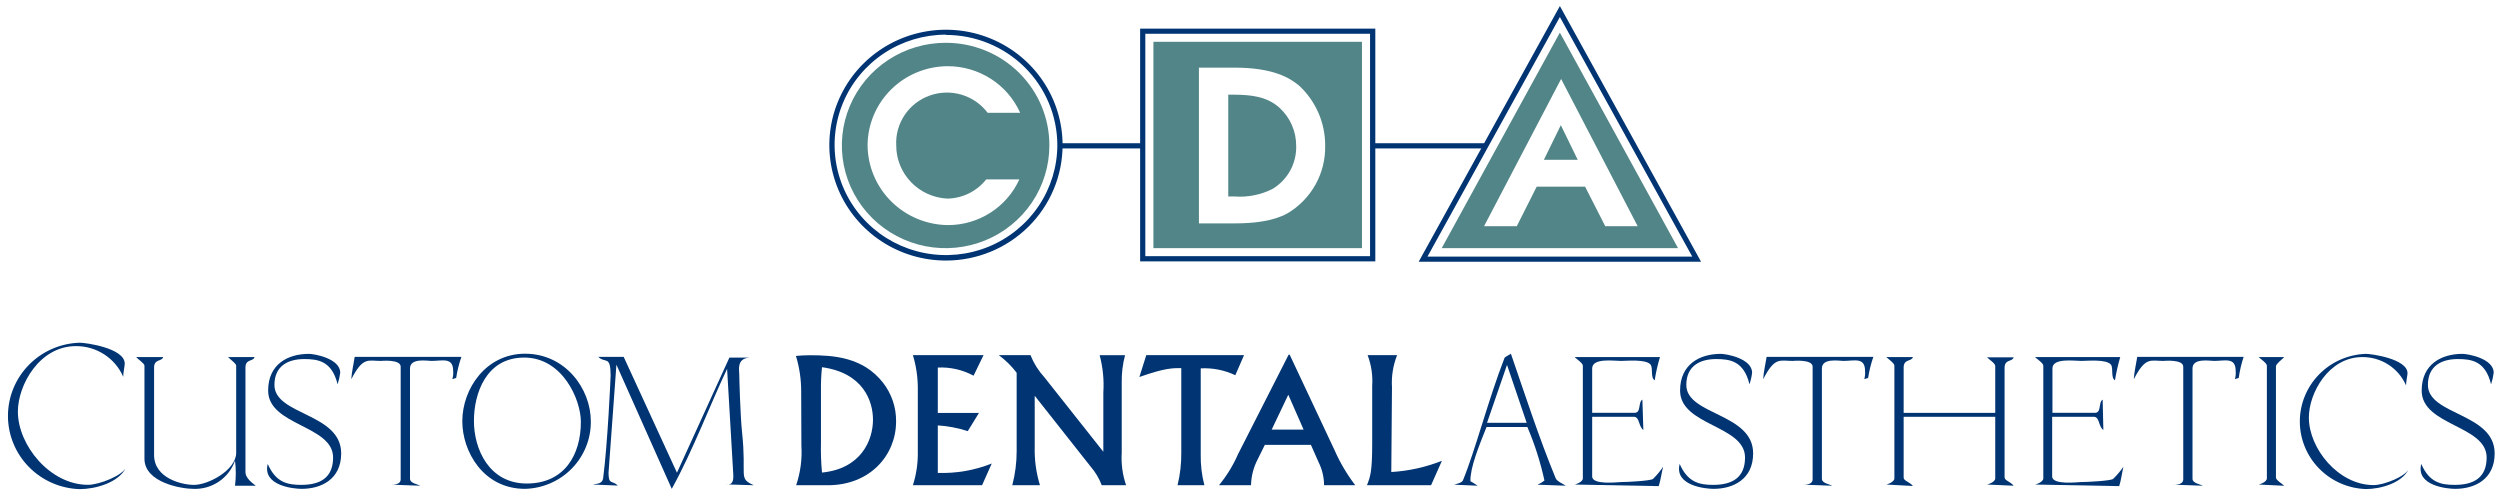 <?xml version="1.0" encoding="UTF-8"?> <svg xmlns="http://www.w3.org/2000/svg" width="207" height="41" viewBox="0 0 207 41" fill="none"><g clip-path="url(#clip0_124_2465)"><path d="M78.326 3.544C76.625 3.538 74.961 4.032 73.545 4.963C72.128 5.894 71.023 7.22 70.368 8.773C69.713 10.326 69.539 12.036 69.867 13.687C70.196 15.338 71.012 16.856 72.212 18.048C73.412 19.24 74.943 20.052 76.61 20.383C78.278 20.713 80.007 20.546 81.578 19.904C83.15 19.261 84.493 18.171 85.438 16.773C86.384 15.374 86.888 13.729 86.888 12.046C86.892 10.931 86.673 9.826 86.245 8.794C85.816 7.763 85.186 6.826 84.391 6.036C83.595 5.246 82.65 4.619 81.609 4.192C80.568 3.764 79.453 3.544 78.326 3.544ZM78.492 18.638C76.724 18.62 75.035 17.914 73.79 16.673C72.544 15.432 71.842 13.755 71.836 12.006C71.852 10.277 72.554 8.623 73.792 7.402C75.03 6.181 76.704 5.491 78.452 5.482C79.726 5.477 80.973 5.839 82.043 6.525C83.112 7.21 83.956 8.189 84.471 9.342H81.779C81.241 8.626 80.484 8.1 79.62 7.842C78.756 7.584 77.831 7.608 76.982 7.911C76.133 8.213 75.405 8.778 74.905 9.522C74.405 10.265 74.161 11.149 74.208 12.04C74.206 13.174 74.647 14.264 75.437 15.085C76.228 15.905 77.308 16.392 78.452 16.445C79.072 16.431 79.682 16.282 80.237 16.006C80.792 15.73 81.277 15.336 81.659 14.852H84.403C83.891 15.98 83.061 16.937 82.012 17.609C80.964 18.281 79.741 18.638 78.492 18.638Z" fill="#528588"></path><path d="M140.847 21.671H117.467L129.157 0.5L140.847 21.671ZM118.195 21.245H140.119L129.157 1.407L118.195 21.245Z" fill="#003473"></path><path d="M127.834 13.231H130.635L129.237 10.363L127.834 13.231Z" fill="#528588"></path><path d="M129.157 2.699L119.375 20.543H138.94L129.157 2.699ZM131.248 15.458H127.238L125.589 18.729H122.88L129.26 6.537L135.6 18.729H132.914L131.248 15.458Z" fill="#528588"></path><path d="M78.326 21.574C76.416 21.574 74.549 21.014 72.961 19.964C71.373 18.913 70.135 17.421 69.404 15.675C68.673 13.928 68.482 12.007 68.855 10.153C69.227 8.3 70.147 6.597 71.498 5.26C72.848 3.924 74.569 3.014 76.442 2.645C78.315 2.276 80.257 2.465 82.021 3.189C83.786 3.912 85.294 5.137 86.355 6.708C87.416 8.28 87.982 10.128 87.982 12.018C87.981 14.552 86.963 16.982 85.152 18.773C83.342 20.565 80.886 21.573 78.326 21.574ZM78.326 2.869C76.502 2.869 74.719 3.405 73.203 4.407C71.686 5.41 70.504 6.835 69.806 8.503C69.109 10.17 68.926 12.005 69.282 13.775C69.638 15.546 70.516 17.172 71.805 18.448C73.095 19.724 74.738 20.593 76.527 20.945C78.316 21.297 80.17 21.117 81.855 20.426C83.54 19.735 84.98 18.566 85.993 17.065C87.006 15.564 87.547 13.8 87.547 11.995C87.538 9.58 86.563 7.266 84.835 5.56C83.107 3.854 80.766 2.895 78.326 2.892V2.869Z" fill="#003473"></path><path fill-rule="evenodd" clip-rule="evenodd" d="M105.944 8.923C104.935 8.016 103.653 7.84 102.158 7.84H101.699V16.269H102.209C103.302 16.351 104.396 16.134 105.371 15.64C105.983 15.27 106.485 14.748 106.828 14.125C107.171 13.502 107.342 12.8 107.324 12.091C107.329 11.497 107.209 10.909 106.972 10.363C106.734 9.817 106.384 9.327 105.944 8.923Z" fill="#528588"></path><path fill-rule="evenodd" clip-rule="evenodd" d="M95.502 3.459V20.548H112.771V3.459H95.502ZM106.608 17.663C105.411 18.326 103.744 18.496 102.284 18.496H99.271V5.601H102.226C105.434 5.601 106.808 6.457 107.576 7.098C108.261 7.737 108.806 8.51 109.175 9.367C109.545 10.224 109.732 11.148 109.724 12.08C109.745 13.199 109.469 14.305 108.922 15.285C108.375 16.265 107.577 17.085 106.608 17.663Z" fill="#528588"></path><path d="M113.876 21.642H94.403V2.37H113.876V21.642ZM94.832 21.211H113.441V2.796H94.832V21.211Z" fill="#003473"></path><path d="M94.586 11.859H87.822V12.29H94.586V11.859Z" fill="#003473"></path><path d="M122.885 11.859H113.767V12.29H122.885V11.859Z" fill="#003473"></path><path fill-rule="evenodd" clip-rule="evenodd" d="M66.355 36.906C66.427 38.014 66.279 39.125 65.92 40.177H68.543C72.037 40.177 74.196 37.694 74.196 34.894C74.21 33.732 73.826 32.6 73.108 31.68C71.459 29.583 69.053 29.413 67.048 29.413C66.573 29.413 66.292 29.442 65.903 29.47C66.19 30.411 66.336 31.389 66.338 32.372L66.355 36.906ZM67.976 32.372C67.965 31.715 67.993 31.058 68.062 30.405C71.499 30.875 72.283 33.239 72.283 34.752C72.283 36.453 71.298 38.811 68.062 39.128C67.984 38.303 67.955 37.474 67.976 36.646V32.372Z" fill="#003473"></path><path fill-rule="evenodd" clip-rule="evenodd" d="M75.588 29.407C75.857 30.292 75.994 31.21 75.995 32.134V37.4C76.012 38.341 75.875 39.279 75.588 40.177H81.315L82.117 38.38C80.699 38.944 79.177 39.209 77.65 39.157V35.223C78.494 35.276 79.327 35.436 80.13 35.699L81.058 34.191H77.65V30.433C78.681 30.384 79.706 30.617 80.611 31.108L81.436 29.407H75.588Z" fill="#003473"></path><path fill-rule="evenodd" clip-rule="evenodd" d="M82.701 29.407C83.263 29.82 83.76 30.311 84.179 30.864V37.343C84.181 38.299 84.059 39.251 83.818 40.177H86.109C85.795 39.154 85.648 38.088 85.674 37.02V32.769L90.296 38.624C90.696 39.083 91.01 39.609 91.224 40.177H93.24C92.946 39.313 92.823 38.4 92.879 37.49V31.709C92.862 30.935 92.955 30.162 93.154 29.413H91.052C91.322 30.424 91.424 31.471 91.356 32.514V37.405L86.47 31.233C85.981 30.697 85.593 30.079 85.325 29.407H82.701Z" fill="#003473"></path><path fill-rule="evenodd" clip-rule="evenodd" d="M94.912 29.407L94.34 31.216C96.447 30.473 97.083 30.473 97.81 30.484V37.434C97.824 38.357 97.72 39.279 97.501 40.177H99.723C99.505 39.339 99.403 38.475 99.42 37.609V30.501C100.407 30.449 101.393 30.644 102.284 31.068L103.005 29.407H94.912Z" fill="#003473"></path><path fill-rule="evenodd" clip-rule="evenodd" d="M106.785 29.368H106.699L102.507 37.609C102.105 38.533 101.575 39.397 100.932 40.177H103.584C103.601 39.415 103.797 38.668 104.156 37.995L104.729 36.833H108.544L109.185 38.284C109.477 38.873 109.63 39.52 109.632 40.177H112.215C111.528 39.276 110.951 38.298 110.497 37.264L106.785 29.368ZM106.671 32.684L107.937 35.569H105.296L106.671 32.684Z" fill="#003473"></path><path fill-rule="evenodd" clip-rule="evenodd" d="M119.392 38.153C118.054 38.684 116.638 38.998 115.199 39.083L115.256 32.066C115.2 31.16 115.345 30.253 115.68 29.407H113.24C113.547 30.22 113.676 31.087 113.618 31.953V36.719C113.618 39.072 113.458 39.485 113.183 40.177H118.492L119.392 38.153Z" fill="#003473"></path><path fill-rule="evenodd" clip-rule="evenodd" d="M10.455 38.675C10.186 39.355 8.233 40.143 7.288 40.143C4.143 40.143 1.48 36.867 1.48 34.078C1.48 31.896 3.256 28.659 6.28 28.659C7.114 28.653 7.931 28.89 8.629 29.342C9.327 29.794 9.875 30.44 10.203 31.199C10.203 30.841 10.329 30.303 10.329 30.11C10.329 28.818 7.093 28.376 6.6 28.376C5.008 28.424 3.498 29.084 2.389 30.215C1.28 31.347 0.659 32.861 0.659 34.438C0.659 36.014 1.28 37.529 2.389 38.66C3.498 39.792 5.008 40.452 6.6 40.5C7.872 40.5 9.859 39.978 10.455 38.675Z" fill="#003473"></path><path fill-rule="evenodd" clip-rule="evenodd" d="M21.177 40.217C20.856 39.984 20.324 39.553 20.324 39.111V30.428C20.324 29.702 20.994 29.946 21.074 29.566H18.886C19.023 29.73 19.556 30.093 19.556 30.275V37.49C19.556 38.913 17.265 40.149 16.062 40.149C15.094 40.149 12.758 39.621 12.758 37.672V30.428C12.758 29.702 13.422 29.946 13.508 29.566H11.274C11.406 29.73 11.961 30.093 11.961 30.275V37.983C11.961 39.984 15.083 40.477 15.999 40.477C16.754 40.51 17.499 40.299 18.123 39.877C18.747 39.455 19.215 38.844 19.459 38.136C19.545 38.827 19.545 39.526 19.459 40.217H21.177Z" fill="#003473"></path><path fill-rule="evenodd" clip-rule="evenodd" d="M28.25 37.541C28.25 34.191 22.723 34.39 22.723 31.873C22.723 30.286 23.869 29.73 25.192 29.73C26.337 29.73 27.483 29.895 27.953 31.822C28.056 31.51 28.129 31.19 28.17 30.864C28.17 29.68 26.028 29.3 25.576 29.3C23.858 29.3 22.202 30.139 22.202 32.338C22.202 35.257 27.58 35.206 27.58 37.881C27.58 39.582 26.481 40.148 24.946 40.148C23.8 40.148 22.838 39.95 22.168 38.414C21.704 40.245 24.373 40.477 24.974 40.477C26.578 40.477 28.25 39.701 28.25 37.541Z" fill="#003473"></path><path fill-rule="evenodd" clip-rule="evenodd" d="M38.205 29.549H29.367C29.287 30.116 29.121 30.791 29.086 31.403C30.054 29.515 30.473 29.884 31.526 29.884C31.526 29.884 33.176 29.719 33.176 30.36V39.684C33.176 40.148 32.557 40.132 32.408 40.132L34.797 40.217C34.596 40.097 33.949 40.018 33.949 39.65V30.507C33.949 29.617 35.381 29.884 35.736 29.884C36.635 29.884 37.523 29.549 37.523 30.722C37.544 30.946 37.52 31.171 37.454 31.386C37.54 31.386 37.689 31.301 37.769 31.301C37.859 30.705 38.005 30.118 38.205 29.549Z" fill="#003473"></path><path fill-rule="evenodd" clip-rule="evenodd" d="M48.921 34.883C48.921 32.191 46.813 29.288 43.474 29.288C40.232 29.288 38.279 32.191 38.279 34.883C38.279 37.36 39.997 40.477 43.474 40.477C44.942 40.439 46.336 39.831 47.355 38.784C48.374 37.737 48.936 36.336 48.921 34.883ZM48.096 34.934C48.096 37.672 46.727 40.035 43.617 40.035C40.507 40.035 39.241 37.201 39.241 34.855C39.241 32.587 40.244 29.606 43.405 29.606C46.567 29.606 48.096 33.069 48.096 34.934Z" fill="#003473"></path><path fill-rule="evenodd" clip-rule="evenodd" d="M62.415 40.177C61.092 39.582 61.842 39.514 61.441 35.778C61.292 34.356 61.212 31.216 61.212 31.017C61.212 30.637 60.977 29.68 62.06 29.611H60.393L56.052 39.14L51.641 29.549H49.539C50.112 30.116 50.559 29.385 50.559 31.091C50.559 31.301 50.307 36.827 49.94 39.593C49.855 40.16 49.253 40.024 49.121 40.12L51.16 40.205C50.673 39.735 50.387 40.177 50.387 39.14L51.04 30.195L55.622 40.477C57.38 37.303 58.829 33.42 60.204 30.541L60.697 38.975C60.697 39.287 60.897 40.234 60.124 40.109L62.415 40.177Z" fill="#003473"></path><path fill-rule="evenodd" clip-rule="evenodd" d="M129.65 40.217C129.398 40.052 128.911 39.848 128.813 39.604C127.41 36.204 126.27 32.661 125.102 29.288C124.936 29.419 124.604 29.532 124.569 29.651C123.263 32.99 122.147 37.32 121.133 39.769C121.035 39.984 120.646 40.052 120.4 40.132L122.353 40.217C122.169 40.115 121.917 39.916 121.751 39.848C121.717 38.715 122.484 36.872 123.086 35.353H126.465C127.076 36.784 127.55 38.268 127.88 39.786C127.707 39.928 127.514 40.045 127.307 40.132L129.65 40.217ZM126.408 35.008H123.126L124.781 30.212L126.408 35.008Z" fill="#003473"></path><path fill-rule="evenodd" clip-rule="evenodd" d="M137.708 38.647C137.463 39.009 137.183 39.347 136.872 39.655C136.66 39.82 134.655 39.916 134.186 39.916C133.985 39.916 131.832 40.183 131.832 39.451V34.509H135.268C135.789 34.509 135.641 35.285 136.07 35.603L135.99 33.092C135.623 33.285 135.904 34.18 135.354 34.18H131.832V30.507C131.832 29.617 133.619 29.884 134.22 29.884C134.684 29.884 136.305 29.719 136.671 30.195C136.889 30.507 136.643 31.272 137.009 31.488C137.109 30.838 137.254 30.196 137.445 29.566H130.377C130.543 29.73 131.059 30.065 131.059 30.28V39.61C131.059 39.922 130.423 40.12 130.377 40.12L137.342 40.251C137.508 39.735 137.576 39.157 137.708 38.647Z" fill="#003473"></path><path fill-rule="evenodd" clip-rule="evenodd" d="M145.16 37.541C145.16 34.191 139.627 34.39 139.627 31.873C139.627 30.286 140.772 29.73 142.101 29.73C143.247 29.73 144.392 29.895 144.856 31.822C144.962 31.511 145.035 31.19 145.074 30.864C145.074 29.68 142.937 29.3 142.485 29.3C140.767 29.3 139.111 30.139 139.111 32.338C139.111 35.257 144.489 35.206 144.489 37.881C144.489 39.582 143.384 40.148 141.849 40.148C140.732 40.148 139.747 39.95 139.077 38.414C138.607 40.245 141.282 40.477 141.883 40.477C143.487 40.477 145.16 39.701 145.16 37.541Z" fill="#003473"></path><path fill-rule="evenodd" clip-rule="evenodd" d="M155.114 29.549H146.276C146.19 30.116 146.024 30.791 145.99 31.403C146.958 29.515 147.376 29.884 148.43 29.884C148.43 29.884 150.085 29.719 150.085 30.36V39.684C150.085 40.148 149.467 40.132 149.318 40.132L151.706 40.217C151.506 40.097 150.853 40.018 150.853 39.65V30.507C150.853 29.617 152.29 29.884 152.64 29.884C153.545 29.884 154.427 29.549 154.427 30.722C154.446 30.945 154.425 31.17 154.364 31.386C154.444 31.386 154.593 31.301 154.679 31.301C154.769 30.705 154.915 30.118 155.114 29.549Z" fill="#003473"></path><path fill-rule="evenodd" clip-rule="evenodd" d="M166.729 40.217C166.46 39.865 165.979 39.803 165.979 39.519V30.45C165.979 29.725 166.643 29.969 166.729 29.589H164.524C164.69 29.753 165.206 30.088 165.206 30.303V34.186H157.622V30.428C157.622 29.702 158.293 29.946 158.39 29.566H156.185C156.357 29.73 156.855 30.065 156.855 30.28V39.61C156.855 39.922 156.236 40.12 156.185 40.12L158.39 40.239C158.109 39.888 157.622 39.825 157.622 39.542V34.509H165.206V39.61C165.206 39.922 164.576 40.12 164.524 40.12L166.729 40.217Z" fill="#003473"></path><path fill-rule="evenodd" clip-rule="evenodd" d="M175.819 38.647C175.568 39.01 175.282 39.347 174.965 39.655C174.748 39.82 172.743 39.916 172.273 39.916C172.073 39.916 169.919 40.183 169.919 39.451V34.509H173.356C173.871 34.509 173.722 35.285 174.158 35.603L174.1 33.092C173.734 33.285 174.02 34.18 173.47 34.18H169.942V30.507C169.942 29.617 171.729 29.884 172.331 29.884C172.8 29.884 174.421 29.719 174.788 30.195C175.005 30.507 174.753 31.272 175.12 31.488C175.225 30.839 175.37 30.197 175.555 29.566H168.499C168.665 29.73 169.186 30.065 169.186 30.28V39.61C169.186 39.922 168.551 40.12 168.499 40.12L175.469 40.251C175.635 39.735 175.698 39.157 175.819 38.647Z" fill="#003473"></path><path fill-rule="evenodd" clip-rule="evenodd" d="M185.773 29.549H176.964C176.878 30.116 176.712 30.791 176.678 31.403C177.651 29.515 178.064 29.884 179.118 29.884C179.118 29.884 180.773 29.719 180.773 30.36V39.684C180.773 40.148 180.154 40.132 180.005 40.132L182.394 40.217C182.193 40.097 181.54 40.018 181.54 39.65V30.507C181.54 29.617 182.978 29.884 183.327 29.884C184.232 29.884 185.114 29.549 185.114 30.722C185.134 30.945 185.113 31.17 185.051 31.386C185.131 31.386 185.28 31.301 185.366 31.301C185.447 30.706 185.583 30.119 185.773 29.549Z" fill="#003473"></path><path fill-rule="evenodd" clip-rule="evenodd" d="M189.135 29.566H187.016C187.182 29.73 187.697 30.065 187.697 30.28V39.61C187.697 39.922 187.062 40.12 187.016 40.12L189.135 40.222C188.969 40.058 188.448 39.758 188.448 39.542V30.326C188.448 30.127 188.992 29.73 189.135 29.566Z" fill="#003473"></path><path fill-rule="evenodd" clip-rule="evenodd" d="M199.456 38.811C199.204 39.44 197.406 40.166 196.535 40.166C193.625 40.166 191.174 37.144 191.174 34.571C191.174 32.553 192.806 29.566 195.596 29.566C196.366 29.56 197.122 29.78 197.767 30.197C198.412 30.615 198.918 31.212 199.221 31.913C199.221 31.578 199.342 31.085 199.342 30.904C199.342 29.713 196.352 29.3 195.905 29.3C194.436 29.346 193.043 29.956 192.021 31.001C190.998 32.045 190.426 33.443 190.426 34.897C190.426 36.351 190.998 37.749 192.021 38.793C193.043 39.838 194.436 40.448 195.905 40.494C197.068 40.494 198.906 40.018 199.456 38.811Z" fill="#003473"></path><path fill-rule="evenodd" clip-rule="evenodd" d="M206.558 37.541C206.558 34.191 201.031 34.39 201.031 31.873C201.031 30.286 202.176 29.73 203.505 29.73C204.651 29.73 205.796 29.895 206.26 31.822C206.363 31.51 206.436 31.19 206.478 30.864C206.478 29.68 204.336 29.3 203.889 29.3C202.171 29.3 200.515 30.139 200.515 32.338C200.515 35.257 205.894 35.206 205.894 37.881C205.894 39.582 204.788 40.148 203.253 40.148C202.108 40.148 201.145 39.95 200.481 38.414C200.011 40.245 202.686 40.477 203.287 40.477C204.891 40.477 206.558 39.701 206.558 37.541Z" fill="#003473"></path></g><defs><clipPath id="clip0_124_2465"><rect width="206" height="40" fill="white" transform="translate(0.558 0.5)"></rect></clipPath></defs></svg> 